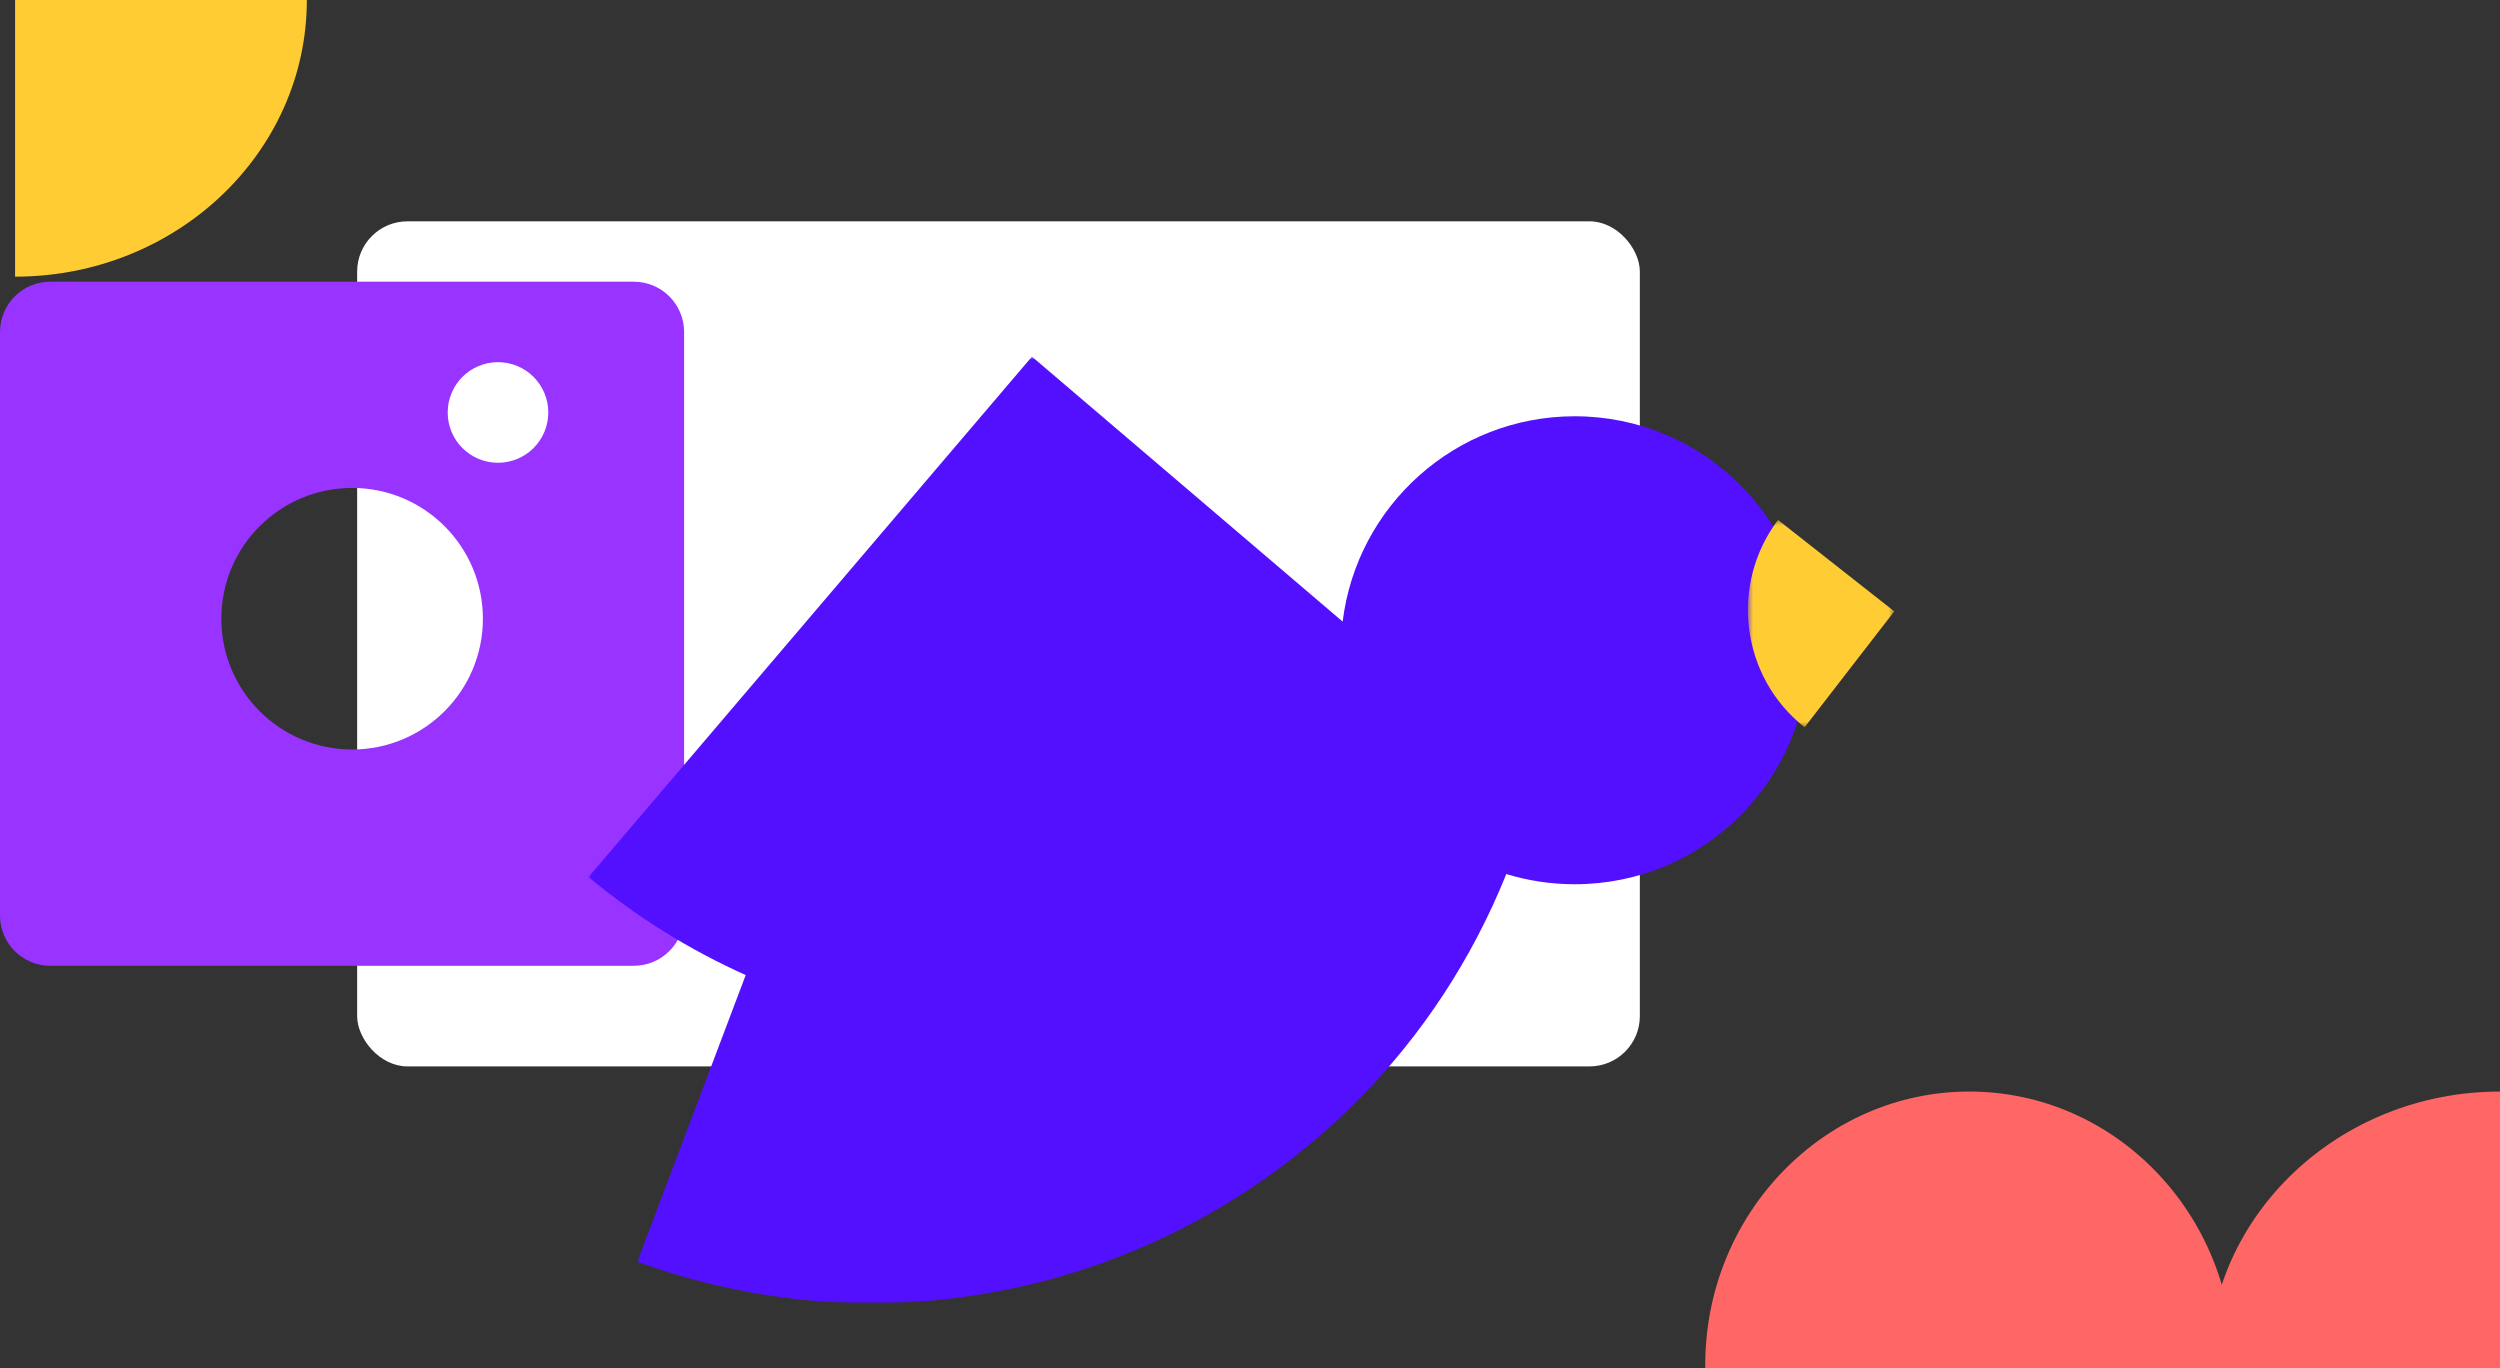 <?xml version="1.0" encoding="UTF-8"?>
<svg xmlns="http://www.w3.org/2000/svg" xmlns:xlink="http://www.w3.org/1999/xlink" width="497px" height="272px" viewBox="0 0 497 272" version="1.1">
  <rect x="0" y="0" width="497" height="272" fill="#333333" stroke="none"/>
  <!-- Generator: Sketch 48.2 (47327) - http://www.bohemiancoding.com/sketch -->
  <title>benefit-social-media</title>
  <desc>Created with Sketch.</desc>
  <defs>
    <polygon id="path-1" points="0.001 0.897 242.553 0.897 242.553 189.078 0.001 189.078"></polygon>
    <polygon id="path-3" points="0.488 0.364 29.58 0.364 29.58 41.581 0.488 41.581"></polygon>
  </defs>
  <g id="illustrations" stroke="none" stroke-width="1" fill="none" fill-rule="evenodd" transform="translate(-178, -2768)">
    <g id="benefit-social-media" transform="translate(178, 2768)">
      <rect id="Rectangle-47-Copy-2" fill="#FFFFFF" x="71" y="44" width="255" height="168" rx="10"></rect>
      <g id="Group-2" transform="translate(0, 56)" fill="#9933FF">
        <path d="M10,0 L126,0 C131.523,-1.01453063e-15 136,4.477 136,10 L136,126 C136,131.523 131.523,136 126,136 L10,136 C4.477,136 6.76353751e-16,131.523 0,126 L0,10 C-6.76353751e-16,4.477 4.477,1.01453063e-15 10,0 Z M70,93 C84.359,93 96,81.359 96,67 C96,52.641 84.359,41 70,41 C55.641,41 44,52.641 44,67 C44,81.359 55.641,93 70,93 Z M99,36 C104.523,36 109,31.523 109,26 C109,20.477 104.523,16 99,16 C93.477,16 89,20.477 89,26 C89,31.523 93.477,36 99,36 Z" id="Combined-Shape"></path>
      </g>
      <g id="Page-1" transform="translate(117, 70)">
        <g id="Group-3">
          <mask id="mask-2" fill="white">
            <use xlink:href="#path-1"></use>
          </mask>
          <g id="Clip-2"></g>
          <path d="M196.057,12.754 C172.306,12.754 152.73,30.573 149.919,53.573 L88.15,0.897 L0.001,104.354 C9.716,112.436 20.245,118.898 31.245,123.849 L9.705,180.833 C78.691,205.966 155.101,171.766 182.451,103.761 C186.756,105.077 191.323,105.789 196.057,105.789 C221.736,105.789 242.553,84.963 242.553,59.271 C242.553,33.582 221.736,12.754 196.057,12.754" id="Fill-1" fill="#5310FF" mask="url(#mask-2)"></path>
        </g>
        <g id="Group-6" transform="translate(230, 33)">
          <mask id="mask-4" fill="white">
            <use xlink:href="#path-3"></use>
          </mask>
          <g id="Clip-5"></g>
          <path d="M11.757,41.581 L29.58,18.534 L6.472,0.364 C-3.228,13.231 -0.902,31.601 11.757,41.581" id="Fill-4" fill="#FFCC33" mask="url(#mask-4)"></path>
        </g>
      </g>
      <path d="M339.003,272 C339.001,271.801 339,271.602 339,271.402 C339,241.357 362.505,217 391.5,217 C420.495,217 444,241.357 444,271.402 C444,271.602 443.999,271.801 443.997,272 L339.003,272 Z" id="Combined-Shape" fill="#FF6666"></path>
      <path d="M439,272 C439,241.625 464.968,217 497,217 L497,272 L439,272 Z" id="Page-1-Copy-16" fill="#FF6666"></path>
      <path d="M3,55 C3,24.625 28.968,0 61,0 L61,55 L3,55 Z" id="Page-1-Copy-17" fill="#FFCC33" transform="translate(32, 27.5) rotate(-180) translate(-32, -27.5) "></path>
    </g>
  </g>
</svg>
